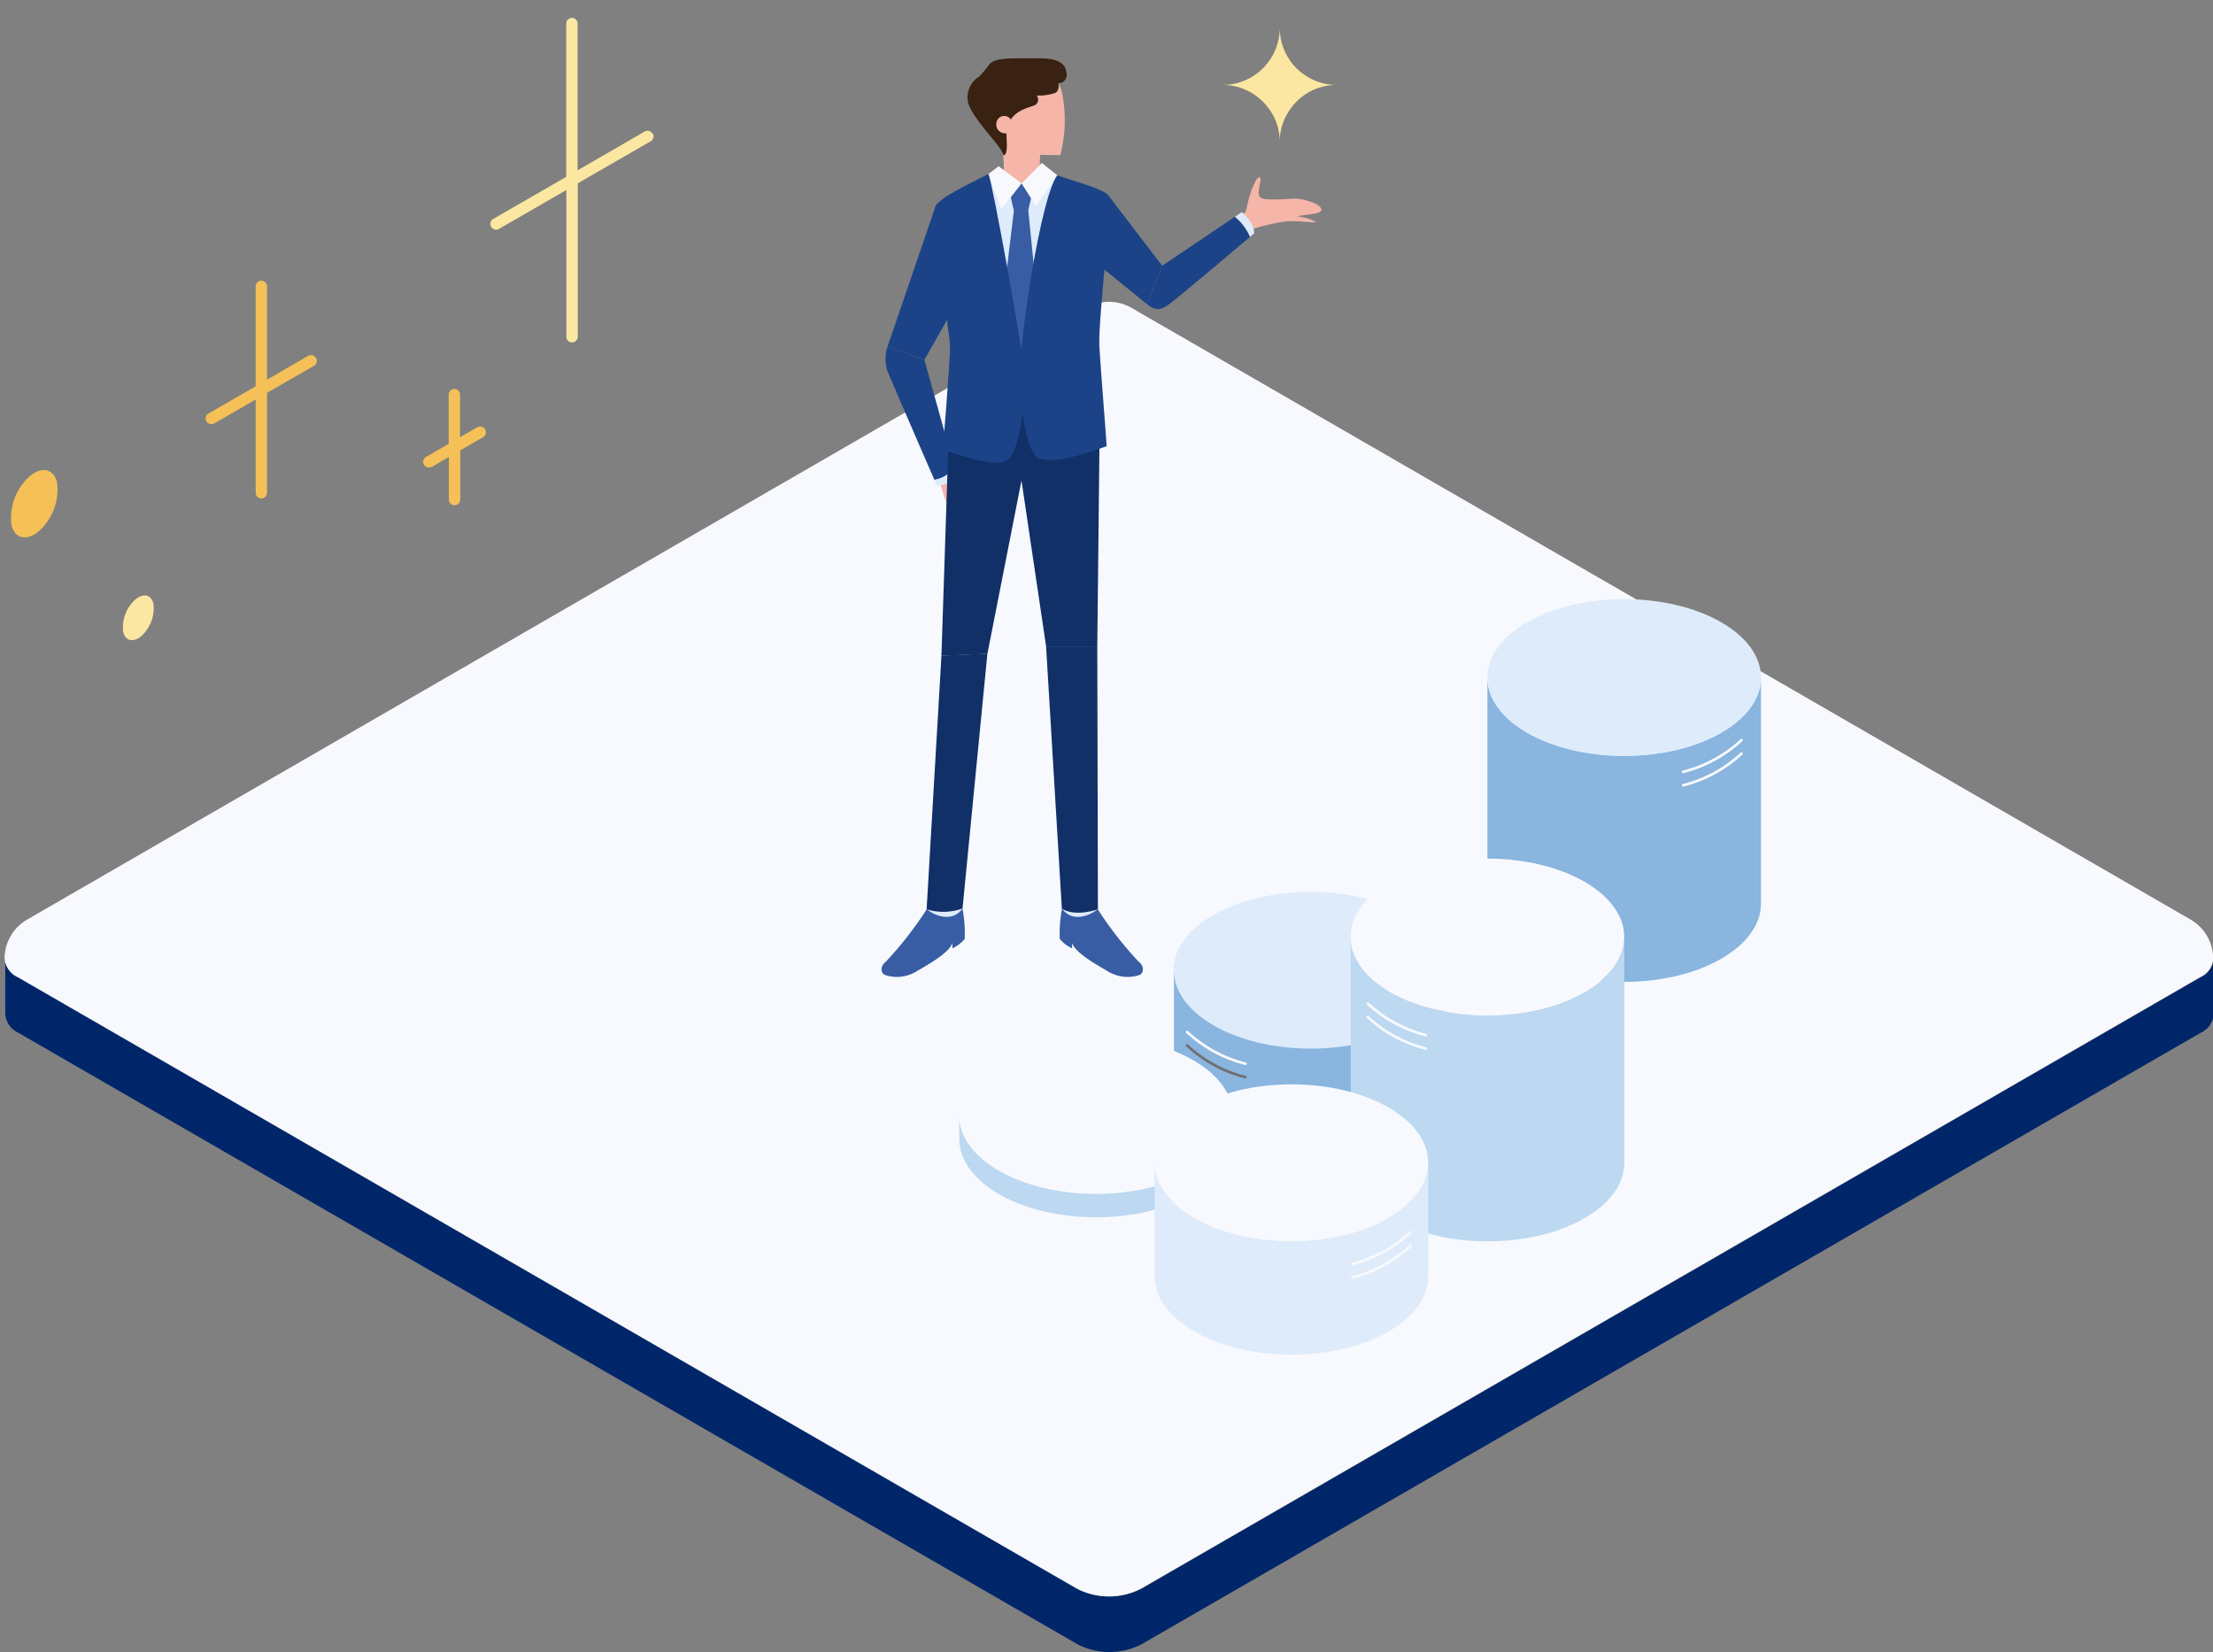 <svg xmlns="http://www.w3.org/2000/svg" xmlns:xlink="http://www.w3.org/1999/xlink" width="209" height="156" viewBox="0 0 209 156">
  <rect x="0" y="0" width="209" height="156" fill="#808080" stroke="none"/>
  <defs>
    <clipPath id="clip-path">
      <rect id="長方形_1816" data-name="長方形 1816" width="209" height="156" transform="translate(0 19.667)" fill="#a9a9a9"/>
    </clipPath>
  </defs>
  <g id="マスクグループ_20" data-name="マスクグループ 20" transform="translate(0 -19.667)" clip-path="url(#clip-path)">
    <g id="グループ_2917" data-name="グループ 2917">
      <g id="back" transform="translate(0.497 110.205)">
        <path id="パス_15700" data-name="パス 15700" d="M537.417,169.18v5.249a2.134,2.134,0,0,1-1.25,1.745L436.151,233.91a6.61,6.61,0,0,1-6.046,0L330.09,176.174a2.134,2.134,0,0,1-1.25-1.745V169.18a2.1,2.1,0,0,0,1.25,1.745l100.015,57.736a6.61,6.61,0,0,0,6.046,0l100.015-57.736A2.1,2.1,0,0,0,537.417,169.18Z" transform="translate(-328.84 -169.18)" fill="#00266a"/>
        <path id="パス_25345" data-name="パス 25345" d="M328.8,186.067a2.1,2.1,0,0,0,1.25,1.745l100.015,57.736a6.61,6.61,0,0,0,6.046,0L536.13,187.812a2.1,2.1,0,0,0,1.25-1.745,4.281,4.281,0,0,0-2.143-3.71l-100-57.75a4.3,4.3,0,0,0-4.3,0l-100,57.75a4.281,4.281,0,0,0-2.143,3.71Z" transform="translate(-328.859 -186.067)" fill="#f7f9fe"/>
      </g>
      <g id="グループ_2922" data-name="グループ 2922" transform="translate(83.252 22.303)">
        <g id="グループ_1588" data-name="グループ 1588" transform="translate(0 2.869)">
          <path id="パス_16792" data-name="パス 16792" d="M475.3,216.844c.767-.691.675-.522.89-1.5s.767-2.425,1.1-2.41-.261,1.3,0,1.8,2.532.215,3.33.215c.921,0,2.425.506,2.517,1s-1.519.476-2.287.675a4.814,4.814,0,0,1,1.75.506c.046.169-1.657-.169-3.069,0a20.185,20.185,0,0,0-3.361.844l-.89-1.136Z" transform="translate(-441.597 -201.695)" fill="#f5b5a9"/>
          <path id="パス_16793" data-name="パス 16793" d="M456.9,231.726c.338,1.166.737,2.916,1.427,3.208s1.6.844,2.01.675-1.1-2.256-1.2-2.64,1.427-.046,1.565-.261-.292-.092-.89-.43-1.7-1.059-1.7-1.059l-1.228.491Z" transform="translate(-451.436 -191.915)" fill="#f5b5a9"/>
          <path id="パス_16794" data-name="パス 16794" d="M458.243,214.7,453.7,227.991l3.484,1.228,3.238-5.694Z" transform="translate(-453.136 -200.749)" fill="#1c4387"/>
          <path id="パス_16795" data-name="パス 16795" d="M460.087,234.763a2.95,2.95,0,0,1-1.888,1.166c-.936-2.133-4.205-9.684-4.435-10.267a3.684,3.684,0,0,1,0-2.3l3.484,1.228Z" transform="translate(-453.2 -196.118)" fill="#1c4387"/>
          <path id="パス_16796" data-name="パス 16796" d="M458.662,231.465a2.376,2.376,0,0,1-1.826,1.059s-.092-.2-.246-.568a2.951,2.951,0,0,0,1.888-1.166l.184.675Z" transform="translate(-451.591 -192.145)" fill="#deebfb"/>
          <path id="パス_16797" data-name="パス 16797" d="M467.9,258.253a34.413,34.413,0,0,0,3.852,4.942c.568.445.491,1.059.107,1.258a3.575,3.575,0,0,1-2.87-.261c-1.09-.645-3.161-1.765-3.515-2.747v.491a3.159,3.159,0,0,1-1.166-.89,12.567,12.567,0,0,1,.322-3.361C464.906,256.9,467.9,258.253,467.9,258.253Z" transform="translate(-447.476 -177.895)" fill="#385da4"/>
          <path id="パス_16798" data-name="パス 16798" d="M467.822,258c-.829.645-2.44,1.258-3.392-.077Z" transform="translate(-447.398 -177.639)" fill="#deebfb"/>
          <path id="パス_16799" data-name="パス 16799" d="M457.6,258.253a34.409,34.409,0,0,1-3.852,4.942c-.568.445-.491,1.059-.107,1.258a3.575,3.575,0,0,0,2.87-.261c1.09-.645,3.161-1.765,3.515-2.747v.491a3.159,3.159,0,0,0,1.166-.89,12.567,12.567,0,0,0-.322-3.361C460.588,256.9,457.6,258.253,457.6,258.253Z" transform="translate(-453.332 -177.895)" fill="#385da4"/>
          <path id="パス_16800" data-name="パス 16800" d="M456.11,258c.829.645,2.44,1.258,3.392-.077Z" transform="translate(-451.847 -177.639)" fill="#deebfb"/>
          <path id="パス_16801" data-name="パス 16801" d="M469.675,229.755l-.215,19.89h-4.834L461.28,227.1Z" transform="translate(-449.083 -194.118)" fill="#113068"/>
          <path id="パス_16802" data-name="パス 16802" d="M468.294,241.79l.061,24.832s-2.118.767-3.407-.061l-1.489-24.77Z" transform="translate(-447.917 -186.264)" fill="#113068"/>
          <path id="パス_16803" data-name="パス 16803" d="M457.726,228.647,457.02,250.1l4.343-.184,4.328-22.008Z" transform="translate(-451.361 -193.685)" fill="#113068"/>
          <path id="パス_16804" data-name="パス 16804" d="M457.507,242.44l-1.4,23.941a5.332,5.332,0,0,0,3.392-.077l2.348-24.064-4.343.184Z" transform="translate(-451.847 -186.023)" fill="#113068"/>
          <path id="パス_16805" data-name="パス 16805" d="M460.7,210.873a11.474,11.474,0,0,1,.215,3.223c-.061,1.09,1.934,2,1.934,2l1.657-2.149a5.3,5.3,0,0,1,0-2.609c.414-.752-3.806-.476-3.806-.476Z" transform="translate(-449.393 -202.83)" fill="#f5b5a9"/>
          <path id="パス_16806" data-name="パス 16806" d="M467.118,208.544a12.811,12.811,0,0,1-.123,6.093c-2.854-.031-4.328-.077-5.571-1.1s-2.855-4.159-1.657-6.154,6.2-2.486,7.351,1.166Z" transform="translate(-450.117 -205.489)" fill="#f5b5a9"/>
          <path id="パス_16807" data-name="パス 16807" d="M467.223,207.958a.769.769,0,0,0,.752-.982c-.061-.506-.261-1.4-2.686-1.366s-4.082-.153-4.65.645a12.064,12.064,0,0,1-.875,1.059,2.323,2.323,0,0,0-1.074,2.486c.445,1.6,3.269,4.205,3.33,4.972.476,0,.292-1.381.292-2.072a1.983,1.983,0,0,1,.414-1.32c.691-1.013,1.98-1.166,2.333-1.381a.6.6,0,0,0,.107-.875,4.76,4.76,0,0,0,1.7-.23c.506-.169.353-.921.353-.921Z" transform="translate(-450.513 -205.61)" fill="#392211"/>
          <path id="パス_16808" data-name="パス 16808" d="M461.753,209.47a.746.746,0,0,0-1.351.368.835.835,0,0,0,1.09.921" transform="translate(-449.556 -203.714)" fill="#f5b5a9"/>
          <path id="パス_16809" data-name="パス 16809" d="M463.34,213.62l3.376-.767-.936,16.406-5.279,1.013-1.151-16.3.859-1.243Z" transform="translate(-450.115 -201.802)" fill="#deebfb"/>
          <path id="パス_16810" data-name="パス 16810" d="M467.857,214.03l5.1,6.661-1.443,3.622-5.31-4.3Z" transform="translate(-446.452 -201.107)" fill="#1c4387"/>
          <path id="パス_16811" data-name="パス 16811" d="M479.405,217.263c-1.473,1.243-6.814,5.74-7.612,6.338-.936.675-1.381.6-2.133,0l1.458-3.622,6.86-4.619a4.835,4.835,0,0,1,1.427,1.9Z" transform="translate(-444.602 -200.396)" fill="#1c4387"/>
          <path id="パス_16812" data-name="パス 16812" d="M463.472,213.775a1.543,1.543,0,0,0-1.1-.414c-.46-.061-1.2-.307-1.2.169a21,21,0,0,0,.476,2.394l1.351-.031.476-2.1Z" transform="translate(-449.142 -201.528)" fill="#385da4"/>
          <path id="パス_16813" data-name="パス 16813" d="M463.28,214.94l1.059,10.5-1.75,3.115-1.949-2.839,1.289-10.743Z" transform="translate(-449.425 -200.62)" fill="#385da4"/>
          <path id="パス_16814" data-name="パス 16814" d="M463.868,212.05l-1.918,1.934,1.366,2.133,2.01-2.9Z" transform="translate(-448.725 -202.166)" fill="#f7f9fe"/>
          <path id="パス_16815" data-name="パス 16815" d="M460.877,212.25l2.164,1.627-1.918,2.456-1.212-3.346Z" transform="translate(-449.815 -202.059)" fill="#f7f9fe"/>
          <path id="パス_16816" data-name="パス 16816" d="M461.667,212.73c-1.335.691-4.6,2.195-4.988,3.023s1.335,12.17,1.366,13.229-.675,9.745-.675,9.745,3.591,1.427,5.556,1.243,2.271-6.906,2.1-8.871-2.916-17.311-3.346-18.355Z" transform="translate(-451.573 -201.802)" fill="#1c4387"/>
          <path id="パス_16817" data-name="パス 16817" d="M465.38,212.81c1.2.445,4.343,1.258,4.8,1.872s-.967,11.817-.829,14.257.675,8.9.691,9.454c-1.642.552-5.1,1.842-6.492,1.074-.982-.537-1.7-4.3-1.7-7.873S463.845,214.79,465.38,212.81Z" transform="translate(-448.778 -201.759)" fill="#1c4387"/>
          <path id="パス_16818" data-name="パス 16818" d="M476.891,217.08s-.138.123-.384.338a4.835,4.835,0,0,0-1.427-1.9l.66-.445S476.968,216.144,476.891,217.08Z" transform="translate(-441.704 -200.551)" fill="#deebfb"/>
        </g>
        <path id="パス_16819" data-name="パス 16819" d="M485.1,209.127a5.319,5.319,0,0,0-3.806,1.581,4.5,4.5,0,0,0-.552.66,5.187,5.187,0,0,0-1.028,3.146,5.187,5.187,0,0,0-1.028-3.146,5.362,5.362,0,0,0-4.359-2.241,5.4,5.4,0,0,0,5.387-5.387,5.4,5.4,0,0,0,5.387,5.387Z" transform="translate(-442.105 -203.74)" fill="#fbe7a1"/>
        <g id="グループ_2937" data-name="グループ 2937" transform="translate(7.345 29.728)">
          <path id="パス_16790" data-name="パス 16790" d="M474.478,260c0,4.086-5.783,7.4-12.919,7.4S448.64,264.09,448.64,260s5.783-7.4,12.919-7.4S474.478,255.909,474.478,260Z" transform="translate(-428.41 -200.74)" fill="#deebfb"/>
          <path id="パス_16820" data-name="パス 16820" d="M474.528,261.45v10.671c0,4.086-5.783,7.4-12.919,7.4s-12.919-3.309-12.919-7.4V261.45c0,4.086,5.783,7.4,12.919,7.4S474.528,265.545,474.528,261.45Z" transform="translate(-428.418 -202.195)" fill="#89b5df"/>
          <path id="パス_16822" data-name="パス 16822" d="M450.268,277.85v2.223c0,4.086-5.783,7.4-12.919,7.4s-12.919-3.309-12.919-7.4V277.85c0,4.086,5.783,7.4,12.919,7.4S450.268,281.945,450.268,277.85Z" transform="translate(-424.43 -204.89)" fill="#bdd8f1"/>
          <path id="パス_16823" data-name="パス 16823" d="M450.268,276.4c0,4.086-5.783,7.4-12.919,7.4s-12.919-3.309-12.919-7.4,5.783-7.4,12.919-7.4S450.268,272.309,450.268,276.4Z" transform="translate(-424.43 -203.436)" fill="#f7f9fe"/>
          <path id="パス_16826" data-name="パス 16826" d="M509.957,228.37v21.342c0,4.086-5.783,7.4-12.919,7.4s-12.919-3.309-12.919-7.4V228.37c0,4.086,5.783,7.4,12.919,7.4S509.957,232.465,509.957,228.37Z" transform="translate(-434.242 -196.757)" fill="#89b5df"/>
          <path id="パス_16827" data-name="パス 16827" d="M494.508,257.69v21.342c0,4.086-5.783,7.4-12.919,7.4s-12.919-3.309-12.919-7.4V257.69c0,4.086,5.783,7.4,12.919,7.4S494.508,261.785,494.508,257.69Z" transform="translate(-431.702 -201.577)" fill="#bdd8f1"/>
          <path id="パス_16830" data-name="パス 16830" d="M472.347,283.2v10.721c0,4.086-5.783,7.4-12.919,7.4s-12.919-3.309-12.919-7.4V283.2c0,4.086,5.783,7.4,12.919,7.4S472.347,287.295,472.347,283.2Z" transform="translate(-428.059 -205.77)" fill="#deebfb"/>
          <path id="パス_16833" data-name="パス 16833" d="M509.957,226.915c0,4.086-5.783,7.4-12.919,7.4s-12.919-3.309-12.919-7.4,5.783-7.4,12.919-7.4S509.957,222.829,509.957,226.915Z" transform="translate(-434.242 -195.302)" fill="#deebfb"/>
          <path id="パス_16834" data-name="パス 16834" d="M494.5,256.235c0,4.086-5.783,7.4-12.919,7.4s-12.919-3.309-12.919-7.4,5.783-7.4,12.919-7.4S494.5,252.149,494.5,256.235Z" transform="translate(-431.7 -200.122)" fill="#f7f9fe"/>
          <path id="パス_16837" data-name="パス 16837" d="M472.347,281.745c0,4.086-5.783,7.4-12.919,7.4s-12.919-3.309-12.919-7.4,5.783-7.4,12.919-7.4S472.347,277.659,472.347,281.745Z" transform="translate(-428.059 -204.315)" fill="#f7f9fe"/>
          <path id="パス_16841" data-name="パス 16841" d="M474.357,291.06a12.606,12.606,0,0,1-5.507,2.992" transform="translate(-431.732 -207.062)" fill="none" stroke="#f7f9fe" stroke-linecap="round" stroke-linejoin="round" stroke-width="0.25"/>
          <path id="パス_16842" data-name="パス 16842" d="M474.357,292.58a12.607,12.607,0,0,1-5.507,2.992" transform="translate(-431.732 -207.312)" fill="none" stroke="#f7f9fe" stroke-linecap="round" stroke-linejoin="round" stroke-width="0.25"/>
          <path id="パス_16843" data-name="パス 16843" d="M511.747,235.45a12.607,12.607,0,0,1-5.507,2.992" transform="translate(-437.878 -197.921)" fill="none" stroke="#f7f9fe" stroke-linecap="round" stroke-linejoin="round" stroke-width="0.25"/>
          <path id="パス_16844" data-name="パス 16844" d="M511.747,236.97a12.606,12.606,0,0,1-5.507,2.992" transform="translate(-437.878 -198.171)" fill="none" stroke="#f7f9fe" stroke-linecap="round" stroke-linejoin="round" stroke-width="0.25"/>
          <path id="パス_16851" data-name="パス 16851" d="M470.59,265.21A12.606,12.606,0,0,0,476.1,268.2" transform="translate(-432.018 -202.813)" fill="none" stroke="#f7f9fe" stroke-linecap="round" stroke-linejoin="round" stroke-width="0.25"/>
          <path id="パス_16852" data-name="パス 16852" d="M470.59,266.73a12.606,12.606,0,0,0,5.507,2.992" transform="translate(-432.018 -203.063)" fill="none" stroke="#f7f9fe" stroke-linecap="round" stroke-linejoin="round" stroke-width="0.25"/>
          <path id="パス_16853" data-name="パス 16853" d="M450.18,268.43a12.606,12.606,0,0,0,5.507,2.992" transform="translate(-428.663 -203.342)" fill="none" stroke="#f7f9fe" stroke-linecap="round" stroke-linejoin="round" stroke-width="0.25"/>
          <path id="パス_16854" data-name="パス 16854" d="M450.18,269.95a12.606,12.606,0,0,0,5.507,2.992" transform="translate(-428.663 -203.592)" fill="none" stroke="#707070" stroke-linecap="round" stroke-linejoin="round" stroke-width="0.25"/>
        </g>
      </g>
      <g id="グループ_2938" data-name="グループ 2938" transform="translate(1.008 21.356)">
        <path id="パス_16962" data-name="パス 16962" d="M558.146,334.9a.537.537,0,0,0-.737-.2l-6.338,3.668V324.507a.534.534,0,0,0-.537-.537.544.544,0,0,0-.537.537v14.472l-6.891,3.975a.534.534,0,0,0-.2.737.561.561,0,0,0,.476.276.625.625,0,0,0,.276-.077l6.354-3.668v13.858a.534.534,0,0,0,.537.537.544.544,0,0,0,.537-.537V339.593l6.891-3.975a.534.534,0,0,0,.2-.737Z" transform="translate(-497.531 -323.97)" fill="#fbe7a1"/>
        <path id="パス_16963" data-name="パス 16963" d="M535.009,347.23l-3.9,2.256v-8.809a.534.534,0,0,0-.537-.537.544.544,0,0,0-.537.537v9.438l-4.451,2.563a.534.534,0,0,0-.2.737.561.561,0,0,0,.476.276.625.625,0,0,0,.276-.077l3.9-2.256v8.809a.534.534,0,0,0,.537.537.544.544,0,0,0,.537-.537V350.73l4.451-2.563a.54.54,0,0,0-.537-.936Z" transform="translate(-506.899 -315.324)" fill="#f4c057"/>
        <path id="パス_16964" data-name="パス 16964" d="M543.779,350.437l-1.6.921v-4.021a.534.534,0,0,0-.537-.537.544.544,0,0,0-.537.537v4.65l-2.133,1.228a.534.534,0,0,0-.2.737.561.561,0,0,0,.476.276.624.624,0,0,0,.276-.077l1.6-.921v4.021a.534.534,0,0,0,.537.537.544.544,0,0,0,.537-.537V352.6l2.133-1.228a.54.54,0,1,0-.537-.936Z" transform="translate(-499.739 -311.763)" fill="#f4c057"/>
        <path id="パス_16965" data-name="パス 16965" d="M517.7,352.985a5.305,5.305,0,0,1-1.6,4.466c-1.182,1.1-2.409.875-2.716-.491a5.305,5.305,0,0,1,1.6-4.466C516.162,351.389,517.39,351.619,517.7,352.985Z" transform="translate(-513.314 -309.093)" fill="#f4c057"/>
        <path id="パス_16966" data-name="パス 16966" d="M523.11,360.3a3.538,3.538,0,0,1-1.059,2.962c-.783.737-1.6.583-1.8-.322a3.539,3.539,0,0,1,1.059-2.962C522.1,359.236,522.911,359.39,523.11,360.3Z" transform="translate(-509.626 -304.969)" fill="#fbe7a1"/>
      </g>
    </g>
  </g>
</svg>
